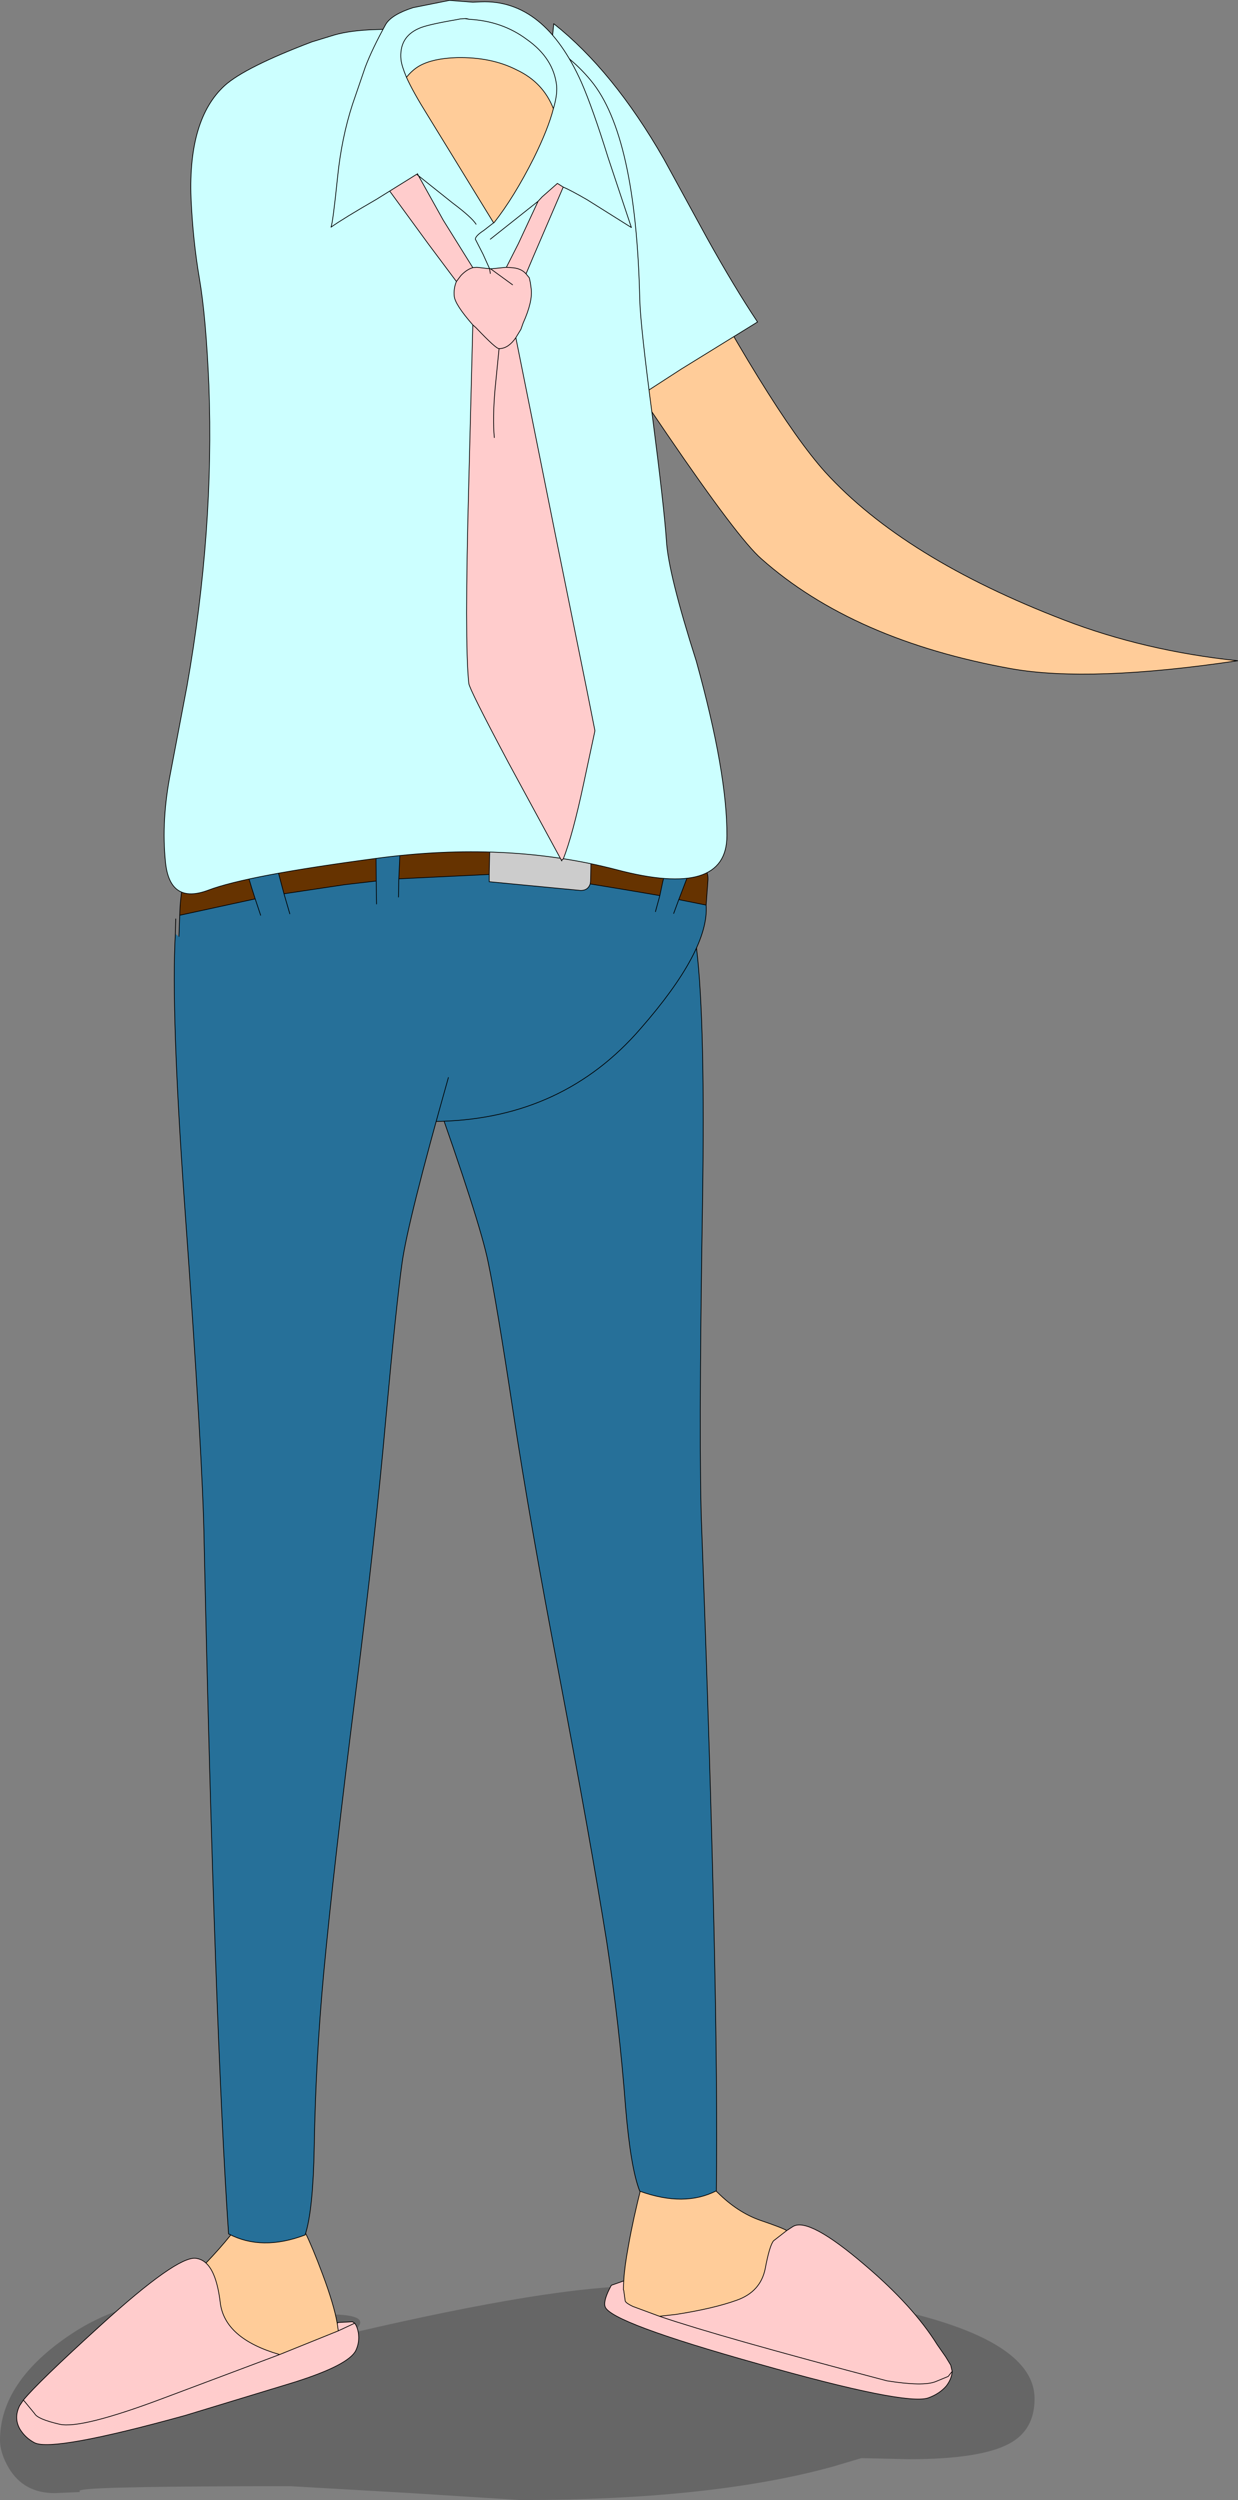 <?xml version="1.0" encoding="UTF-8" standalone="no"?>
<svg xmlns:xlink="http://www.w3.org/1999/xlink" height="342.8px" width="169.8px" xmlns="http://www.w3.org/2000/svg">
  <rect width="100%" height="100%" fill="#808080" stroke="none"/>
  <g transform="matrix(1.0, 0.0, 0.0, 1.0, 23.15, -85.15)">
    <path d="M95.0 422.2 L90.95 423.4 Q74.35 427.95 48.2 427.95 L33.25 427.0 16.7 426.05 Q-9.35 426.05 -11.85 426.55 -12.45 426.65 -12.15 426.85 L-15.65 427.0 Q-19.9 427.0 -21.95 423.55 -23.15 421.5 -23.15 419.75 -23.15 411.7 -13.4 405.2 -0.2 396.35 22.65 402.5 28.35 402.65 25.05 405.05 52.9 398.55 64.9 398.6 87.2 398.7 101.9 402.35 118.75 406.55 118.75 414.05 118.75 418.35 115.3 420.2 111.35 422.35 101.5 422.35 L95.0 422.2" fill="#000000" fill-opacity="0.2" fill-rule="evenodd" stroke="none"/>
    <path d="M74.45 385.0 L75.25 385.75 Q78.0 388.5 81.15 389.6 84.25 390.65 84.75 391.0 L82.95 392.4 Q82.4 393.05 81.8 396.25 81.15 399.4 77.9 400.55 74.7 401.7 69.55 402.5 L67.3 402.75 63.65 401.4 Q62.7 400.95 62.6 400.65 L62.4 399.2 62.35 399.1 62.4 397.9 Q62.5 396.0 63.05 393.05 63.7 389.35 64.85 384.85 L74.45 385.0" fill="#ffcc99" fill-rule="evenodd" stroke="none"/>
    <path d="M84.75 391.0 L85.6 390.45 Q87.75 389.1 95.5 395.75 102.1 401.35 105.4 406.65 L106.55 408.3 107.25 409.45 107.45 410.3 Q107.4 411.3 106.65 412.3 105.7 413.4 104.15 413.95 101.05 415.0 80.75 409.25 60.6 403.6 59.85 401.45 59.55 400.6 60.7 398.5 L62.4 397.9 62.35 399.1 62.4 399.2 62.6 400.65 Q62.7 400.95 63.65 401.4 L67.3 402.75 69.55 402.5 Q74.7 401.7 77.9 400.55 81.15 399.4 81.8 396.25 82.4 393.05 82.95 392.4 L84.75 391.0 M107.45 410.3 L106.9 411.0 105.2 411.7 Q103.5 412.4 98.5 411.6 75.5 405.55 67.3 402.75 75.5 405.55 98.5 411.6 103.5 412.4 105.2 411.7 L106.9 411.0 107.45 410.3" fill="#ffcccc" fill-rule="evenodd" stroke="none"/>
    <path d="M74.45 385.0 L75.25 385.75 Q78.0 388.5 81.15 389.6 84.25 390.65 84.75 391.0 L85.6 390.45 Q87.75 389.1 95.5 395.75 102.1 401.35 105.4 406.65 L106.55 408.3 107.25 409.45 107.45 410.3 Q107.4 411.3 106.65 412.3 105.7 413.4 104.15 413.95 101.05 415.0 80.75 409.25 60.6 403.6 59.85 401.45 59.55 400.6 60.7 398.5 L62.4 397.9 Q62.5 396.0 63.05 393.05 63.7 389.35 64.85 384.85 M62.4 397.9 L62.35 399.1 62.4 399.2 62.6 400.65 Q62.7 400.95 63.65 401.4 L67.3 402.75 69.55 402.5 Q74.7 401.7 77.9 400.55 81.15 399.4 81.8 396.25 82.4 393.05 82.95 392.4 L84.75 391.0 M67.3 402.75 Q75.5 405.55 98.5 411.6 103.5 412.4 105.2 411.7 L106.9 411.0 107.45 410.3" fill="none" stroke="#000000" stroke-linecap="round" stroke-linejoin="round" stroke-width="0.1"/>
    <path d="M72.4 215.3 Q68.5 218.45 62.45 222.05 51.3 228.65 36.0 233.9 42.7 252.7 43.8 258.2 44.95 263.65 47.25 278.85 49.55 294.0 53.45 314.35 57.85 337.5 60.05 351.3 61.8 362.75 62.65 374.05 63.35 382.45 64.6 385.6 70.7 387.8 75.1 385.55 75.45 358.65 73.1 295.0 72.65 284.3 73.2 250.4 73.6 225.4 72.4 215.3" fill="#267099" fill-rule="evenodd" stroke="none"/>
    <path d="M72.4 215.3 L72.2 213.3 M36.0 233.9 Q42.7 252.7 43.8 258.2 44.95 263.65 47.25 278.85 49.55 294.0 53.45 314.35 57.85 337.5 60.05 351.3 61.8 362.75 62.65 374.05 63.35 382.45 64.6 385.6 70.7 387.8 75.1 385.55 75.45 358.65 73.1 295.0 72.65 284.3 73.2 250.4 73.6 225.4 72.4 215.3 Z" fill="none" stroke="#000000" stroke-linecap="round" stroke-linejoin="round" stroke-width="0.1"/>
    <path d="M57.75 95.95 L58.55 97.2 Q61.7 102.2 68.1 114.3 82.6 141.65 90.05 149.9 100.85 161.75 122.9 170.2 133.85 174.4 146.6 175.75 126.4 178.75 115.6 176.85 93.85 172.95 81.25 161.75 78.15 159.05 68.35 144.7 59.3 131.45 57.0 127.05 55.7 124.55 54.0 106.85 L53.1 95.95 57.75 95.95" fill="#ffcc99" fill-rule="evenodd" stroke="none"/>
    <path d="M57.75 95.95 L58.55 97.2 Q61.7 102.2 68.1 114.3 82.6 141.65 90.05 149.9 100.85 161.75 122.9 170.2 133.85 174.4 146.6 175.75 126.4 178.75 115.6 176.85 93.85 172.95 81.25 161.75 78.15 159.05 68.35 144.7 59.3 131.45 57.0 127.05 55.7 124.55 54.0 106.85 L53.1 95.95" fill="none" stroke="#000000" stroke-linecap="round" stroke-linejoin="round" stroke-width="0.1"/>
    <path d="M52.5 91.45 L52.8 88.4 Q60.95 94.85 67.9 106.95 L73.8 117.75 Q77.55 124.5 80.75 129.3 L70.3 135.75 60.1 142.35 Q56.4 133.0 54.0 115.55 52.1 101.4 52.2 93.6 L52.5 91.45" fill="#ccffff" fill-rule="evenodd" stroke="none"/>
    <path d="M52.5 91.45 L52.8 88.4 Q60.95 94.85 67.9 106.95 L73.8 117.75 Q77.55 124.5 80.75 129.3 L70.3 135.75 60.1 142.35 Q56.4 133.0 54.0 115.55 52.1 101.4 52.2 93.6 L52.5 91.45 Z" fill="none" stroke="#000000" stroke-linecap="round" stroke-linejoin="round" stroke-width="0.1"/>
    <path d="M5.1 395.45 Q8.9 391.5 10.95 388.15 L12.85 387.85 Q15.05 387.85 17.05 388.85 18.3 389.5 21.1 397.0 22.65 401.15 23.1 403.7 L23.25 404.75 15.2 408.0 Q7.6 405.8 7.05 400.8 6.55 396.75 5.1 395.45" fill="#ffcc99" fill-rule="evenodd" stroke="none"/>
    <path d="M5.1 395.45 Q6.55 396.75 7.05 400.8 7.6 405.8 15.2 408.0 L23.25 404.75 23.1 403.7 23.25 403.6 25.2 403.5 25.5 403.7 Q25.85 404.15 26.0 405.0 26.2 406.3 25.65 407.45 24.65 409.45 17.2 411.8 L2.25 416.35 Q-15.85 421.35 -18.4 420.1 -19.65 419.45 -20.4 418.25 -21.3 416.7 -20.45 415.0 L-19.95 414.25 Q-18.0 411.85 -9.3 403.95 1.1 394.5 3.7 394.8 4.5 394.9 5.1 395.45 M15.2 408.0 L-0.65 413.95 Q-12.05 418.25 -15.0 417.55 -18.0 416.85 -18.4 416.1 L-19.8 414.4 -19.95 414.25 -19.8 414.4 -18.4 416.1 Q-18.0 416.85 -15.0 417.55 -12.05 418.25 -0.65 413.95 L15.2 408.0 M23.25 404.75 L25.5 403.7 23.25 404.75" fill="#ffcccc" fill-rule="evenodd" stroke="none"/>
    <path d="M23.1 403.7 Q22.65 401.15 21.1 397.0 18.3 389.5 17.05 388.85 15.05 387.85 12.85 387.85 L10.95 388.15 Q8.9 391.5 5.1 395.45 6.55 396.75 7.05 400.8 7.6 405.8 15.2 408.0 L23.25 404.75 23.1 403.7 23.25 403.6 25.2 403.5 25.5 403.7 Q25.85 404.15 26.0 405.0 26.2 406.3 25.65 407.45 24.65 409.45 17.2 411.8 L2.25 416.35 Q-15.85 421.35 -18.4 420.1 -19.65 419.45 -20.4 418.25 -21.3 416.7 -20.45 415.0 L-19.95 414.25 Q-18.0 411.85 -9.3 403.95 1.1 394.5 3.7 394.8 4.5 394.9 5.1 395.45 M10.95 388.15 Q9.85 388.55 9.2 389.45 L8.75 389.25 M25.5 403.7 L23.25 404.75 M-19.95 414.25 L-19.8 414.4 -18.4 416.1 Q-18.0 416.85 -15.0 417.55 -12.05 418.25 -0.65 413.95 L15.2 408.0" fill="none" stroke="#000000" stroke-linecap="round" stroke-linejoin="round" stroke-width="0.1"/>
    <path d="M71.5 204.45 L69.95 208.5 73.7 209.25 Q74.15 215.4 64.7 226.2 54.15 238.4 37.4 238.9 20.65 239.3 12.5 235.3 1.1 229.6 1.3 216.15 L1.5 210.65 11.85 208.4 Q10.85 205.35 10.2 202.7 L14.15 201.5 15.8 207.7 24.15 206.45 28.45 205.95 28.4 199.25 31.85 199.05 31.55 205.65 43.95 205.05 43.95 206.05 56.5 207.25 Q57.5 207.25 57.8 206.35 L62.65 207.15 67.35 207.95 67.75 206.05 68.65 202.4 71.5 204.45 M69.25 210.4 L69.95 208.5 69.25 210.4 M66.75 210.15 L67.35 207.95 66.75 210.15 M31.5 208.15 L31.55 205.65 31.5 208.15 M28.5 209.1 L28.45 205.95 28.5 209.1 M12.6 210.65 L11.85 208.4 12.6 210.65 M16.6 210.45 L15.8 207.7 16.6 210.45" fill="#267099" fill-rule="evenodd" stroke="none"/>
    <path d="M71.5 204.45 Q74.05 203.5 73.95 205.8 L73.7 209.25 69.95 208.5 71.5 204.45 M1.5 210.65 L1.55 209.45 Q1.7 207.3 2.15 205.4 L10.2 202.7 Q10.85 205.35 11.85 208.4 L1.5 210.65 M14.15 201.5 L17.0 200.7 Q21.75 199.7 28.4 199.25 L28.45 205.95 24.15 206.45 15.8 207.7 14.15 201.5 M31.85 199.05 Q37.45 198.75 44.3 198.85 L44.05 200.1 43.95 205.05 31.55 205.65 31.85 199.05 M57.5 199.8 L60.2 200.1 Q65.45 200.7 68.65 202.4 L67.75 206.05 67.35 207.95 62.65 207.15 57.8 206.35 57.85 206.0 57.9 203.65 57.6 200.4 57.5 199.8" fill="#663300" fill-rule="evenodd" stroke="none"/>
    <path d="M44.3 198.85 L45.3 198.9 57.5 199.8 57.6 200.4 57.9 203.65 57.85 206.0 57.8 206.35 Q57.5 207.25 56.5 207.25 L43.95 206.05 43.95 205.05 44.05 200.1 44.3 198.85" fill="#cccccc" fill-rule="evenodd" stroke="none"/>
    <path d="M73.7 209.25 L73.95 205.8 Q74.05 203.5 71.5 204.45 L69.95 208.5 73.7 209.25 Q74.15 215.4 64.7 226.2 54.15 238.4 37.4 238.9 20.65 239.3 12.5 235.3 1.1 229.6 1.3 216.15 L1.5 210.65 1.55 209.45 Q1.7 207.3 2.15 205.4 L10.2 202.7 14.15 201.5 17.0 200.7 Q21.75 199.7 28.4 199.25 L31.85 199.05 Q37.45 198.75 44.3 198.85 L45.3 198.9 57.5 199.8 60.2 200.1 Q65.45 200.7 68.65 202.4 L71.5 204.45 M57.8 206.35 L62.65 207.15 67.35 207.95 67.75 206.05 68.65 202.4 M67.35 207.95 L66.75 210.15 M69.95 208.5 L69.25 210.4 M57.5 199.8 L57.6 200.4 57.9 203.65 57.85 206.0 57.8 206.35 Q57.5 207.25 56.5 207.25 L43.95 206.05 43.95 205.05 31.55 205.65 31.5 208.15 M43.95 205.05 L44.05 200.1 44.3 198.85 M14.15 201.5 L15.8 207.7 24.15 206.45 28.45 205.95 28.4 199.25 M31.85 199.05 L31.55 205.65 M28.45 205.95 L28.5 209.1 M10.2 202.7 Q10.85 205.35 11.85 208.4 L12.6 210.65 M11.85 208.4 L1.5 210.65 M15.8 207.7 L16.6 210.45" fill="none" stroke="#000000" stroke-linecap="round" stroke-linejoin="round" stroke-width="0.1"/>
    <path d="M0.9 213.2 Q5.0 216.5 11.25 220.35 22.75 227.3 38.35 232.9 32.8 252.55 32.0 258.3 31.2 264.0 29.75 279.9 28.35 295.75 25.65 317.1 22.6 341.25 21.25 355.7 20.15 367.65 19.95 379.45 19.8 388.25 18.7 391.6 12.75 393.85 8.2 391.45 6.3 363.3 4.85 296.7 4.7 285.5 2.15 250.0 0.3 223.8 0.9 213.2" fill="#267099" fill-rule="evenodd" stroke="none"/>
    <path d="M0.9 213.2 Q0.3 223.8 2.15 250.0 4.7 285.5 4.85 296.7 6.3 363.3 8.2 391.45 12.75 393.85 18.7 391.6 19.8 388.25 19.95 379.45 20.15 367.65 21.25 355.7 22.6 341.25 25.65 317.1 28.35 295.75 29.75 279.9 31.2 264.0 32.0 258.3 32.8 252.55 38.35 232.9 M0.95 211.15 L0.9 213.2 Z" fill="none" stroke="#000000" stroke-linecap="round" stroke-linejoin="round" stroke-width="0.1"/>
    <path d="M22.7 89.95 Q24.95 89.3 28.5 89.2 L41.85 88.85 Q51.7 88.7 57.9 96.2 64.1 103.7 64.6 126.3 64.7 129.85 66.35 142.35 67.95 154.8 68.25 159.25 68.5 163.75 72.35 175.8 76.6 191.15 76.55 199.75 76.55 208.4 61.4 204.4 46.2 200.45 28.45 202.85 10.7 205.2 5.45 207.2 0.15 209.2 -0.45 203.4 -1.05 197.6 0.25 191.05 L2.5 179.2 Q6.25 157.95 5.5 138.0 5.1 128.55 4.2 123.35 3.3 118.05 3.05 112.3 2.65 101.5 7.65 96.9 10.4 94.4 19.6 90.9 L22.7 89.95" fill="#ccffff" fill-rule="evenodd" stroke="none"/>
    <path d="M22.7 89.95 L19.6 90.9 Q10.4 94.4 7.65 96.9 2.65 101.5 3.05 112.3 3.3 118.05 4.2 123.35 5.1 128.55 5.5 138.0 6.25 157.95 2.5 179.2 L0.25 191.05 Q-1.05 197.6 -0.45 203.4 0.15 209.2 5.45 207.2 10.7 205.2 28.45 202.85 46.2 200.45 61.4 204.4 76.55 208.4 76.55 199.75 76.6 191.15 72.35 175.8 68.5 163.75 68.25 159.25 67.95 154.8 66.35 142.35 64.7 129.85 64.6 126.3 64.1 103.7 57.9 96.2 51.7 88.7 41.85 88.85 L28.5 89.2 Q24.95 89.3 22.7 89.95 Z" fill="none" stroke="#000000" stroke-linecap="round" stroke-linejoin="round" stroke-width="0.1"/>
    <path d="M44.0 122.0 L44.1 122.0 44.2 122.05 44.3 122.0 46.3 121.8 47.95 118.55 50.65 112.75 51.2 112.15 53.3 110.3 54.1 110.8 49.95 120.45 49.0 122.7 49.45 123.25 49.6 123.95 49.7 124.7 Q49.95 126.45 48.6 129.45 L48.3 130.3 47.6 131.45 53.0 158.35 57.35 179.8 58.45 185.35 56.9 192.6 Q55.4 199.65 54.1 202.95 L53.95 203.0 53.9 203.2 46.6 189.75 Q41.2 179.6 41.15 178.85 40.55 173.3 41.15 151.25 L41.7 129.7 Q39.25 126.9 39.15 125.75 39.05 124.7 39.45 123.75 L35.6 118.6 30.3 111.35 34.0 109.05 34.25 109.25 37.65 115.35 41.7 121.85 42.25 121.8 44.0 122.0 44.1 122.65 44.0 122.0 M46.3 121.8 L46.95 121.85 Q48.3 121.9 49.0 122.7 48.3 121.9 46.95 121.85 L46.3 121.8 M39.45 123.75 L40.05 122.95 Q40.85 122.1 41.7 121.85 40.85 122.1 40.05 122.95 L39.45 123.75 M45.3 132.95 L45.4 132.95 Q46.6 132.9 47.6 131.45 46.6 132.9 45.4 132.95 L45.3 132.95 44.75 138.5 Q44.4 142.55 44.65 145.15 44.4 142.55 44.75 138.5 L45.3 132.95 Q44.9 133.0 42.15 130.1 L41.7 129.7 42.15 130.1 Q44.9 133.0 45.3 132.95 M47.15 124.2 L44.2 122.05 47.15 124.2" fill="#ffcccc" fill-rule="evenodd" stroke="none"/>
    <path d="M52.75 100.05 Q52.05 102.8 50.05 106.85 47.35 112.2 44.6 115.7 L44.55 115.7 35.5 100.95 Q33.5 97.75 32.6 95.75 33.4 94.75 34.35 94.2 36.2 93.15 39.5 93.05 44.25 92.95 47.75 94.75 51.35 96.45 52.75 100.05" fill="#ffcc99" fill-rule="evenodd" stroke="none"/>
    <path d="M52.75 100.05 Q53.3 98.2 53.2 96.95 52.8 93.15 49.1 90.55 45.75 88.05 41.25 87.8 L40.8 87.7 40.6 87.7 39.95 87.75 39.45 87.85 Q35.35 88.55 34.3 89.05 31.55 90.25 31.85 93.35 31.95 94.2 32.6 95.75 31.95 94.2 31.85 93.35 31.55 90.25 34.3 89.05 35.35 88.55 39.45 87.85 L39.95 87.75 40.6 87.7 40.8 87.7 41.25 87.8 Q45.75 88.05 49.1 90.55 52.8 93.15 53.2 96.95 53.3 98.2 52.75 100.05 51.35 96.45 47.75 94.75 44.25 92.95 39.5 93.05 36.2 93.15 34.35 94.2 33.4 94.75 32.6 95.75 33.5 97.75 35.5 100.95 L44.55 115.7 44.6 115.7 Q47.35 112.2 50.05 106.85 52.05 102.8 52.75 100.05 M44.0 122.0 L43.1 120.0 42.05 117.95 Q42.05 117.5 43.2 116.75 L44.55 115.7 43.2 116.75 Q42.05 117.5 42.05 117.95 L43.1 120.0 44.0 122.0 42.25 121.8 41.7 121.85 37.65 115.35 34.25 109.25 34.1 108.95 34.0 109.05 30.3 111.35 28.45 112.5 Q23.95 115.1 22.25 116.3 22.5 115.75 23.15 109.45 23.7 104.05 25.2 99.45 L26.95 94.35 Q27.9 91.85 29.75 88.5 30.55 87.15 33.5 86.2 L38.5 85.2 41.7 85.45 42.8 85.4 Q51.5 85.05 56.6 96.45 58.15 100.0 60.25 106.75 L63.45 116.35 57.4 112.55 Q55.15 111.25 54.1 110.8 L53.3 110.3 51.2 112.15 50.65 112.75 47.95 118.55 46.3 121.8 44.3 122.0 44.1 122.0 44.0 122.0 M44.1 117.95 L50.65 112.75 44.1 117.95 M41.25 87.8 L40.6 87.7 41.25 87.8 M42.15 115.9 Q41.55 114.95 38.95 113.0 L34.25 109.25 38.95 113.0 Q41.55 114.95 42.15 115.9" fill="#ccffff" fill-rule="evenodd" stroke="none"/>
    <path d="M32.6 95.75 Q31.95 94.2 31.85 93.35 31.55 90.25 34.3 89.05 35.35 88.55 39.45 87.85 L39.95 87.75 40.6 87.7 40.8 87.7 41.25 87.8 Q45.75 88.05 49.1 90.55 52.8 93.15 53.2 96.95 53.3 98.2 52.75 100.05 52.05 102.8 50.05 106.85 47.35 112.2 44.6 115.7 L44.55 115.7 43.2 116.75 Q42.05 117.5 42.05 117.95 L43.1 120.0 44.0 122.0 44.1 122.0 44.3 122.0 46.3 121.8 47.95 118.55 50.65 112.75 44.1 117.95 M52.75 100.05 Q51.35 96.45 47.75 94.75 44.25 92.95 39.5 93.05 36.2 93.15 34.35 94.2 33.4 94.75 32.6 95.75 33.5 97.75 35.5 100.95 L44.55 115.7 M30.3 111.35 L28.45 112.5 Q23.95 115.1 22.25 116.3 22.5 115.75 23.15 109.45 23.7 104.05 25.2 99.45 L26.95 94.35 Q27.9 91.85 29.75 88.5 30.55 87.15 33.5 86.2 L38.5 85.2 41.7 85.45 42.8 85.4 Q51.5 85.05 56.6 96.45 58.15 100.0 60.25 106.75 L63.45 116.35 57.4 112.55 Q55.15 111.25 54.1 110.8 L49.95 120.45 49.0 122.7 49.45 123.25 49.6 123.95 49.7 124.7 Q49.95 126.45 48.6 129.45 L48.3 130.3 47.6 131.45 53.0 158.35 57.35 179.8 58.45 185.35 56.9 192.6 Q55.4 199.65 54.1 202.95 L53.95 203.0 53.9 203.2 46.6 189.75 Q41.2 179.6 41.15 178.85 40.55 173.3 41.15 151.25 L41.7 129.7 Q39.25 126.9 39.15 125.75 39.05 124.7 39.45 123.75 L35.6 118.6 30.3 111.35 34.0 109.05 34.25 109.25 37.65 115.35 41.7 121.85 Q40.85 122.1 40.05 122.95 L39.45 123.75 M34.1 108.95 L34.25 109.25 38.95 113.0 Q41.55 114.95 42.15 115.9 M40.6 87.7 L41.25 87.8 M54.1 110.8 L53.3 110.3 51.2 112.15 50.65 112.75 M49.0 122.7 Q48.3 121.9 46.95 121.85 L46.3 121.8 M44.0 122.0 L42.25 121.8 41.7 121.85 M44.2 122.05 L44.1 122.0 M44.2 122.05 L47.15 124.2 M44.0 122.0 L44.1 122.65 M44.65 145.15 Q44.4 142.55 44.75 138.5 L45.3 132.95 Q44.9 133.0 42.15 130.1 L41.7 129.7 M47.6 131.45 Q46.6 132.9 45.4 132.95 L45.3 132.95" fill="none" stroke="#000000" stroke-linecap="round" stroke-linejoin="round" stroke-width="0.1"/>
  </g>
</svg>
